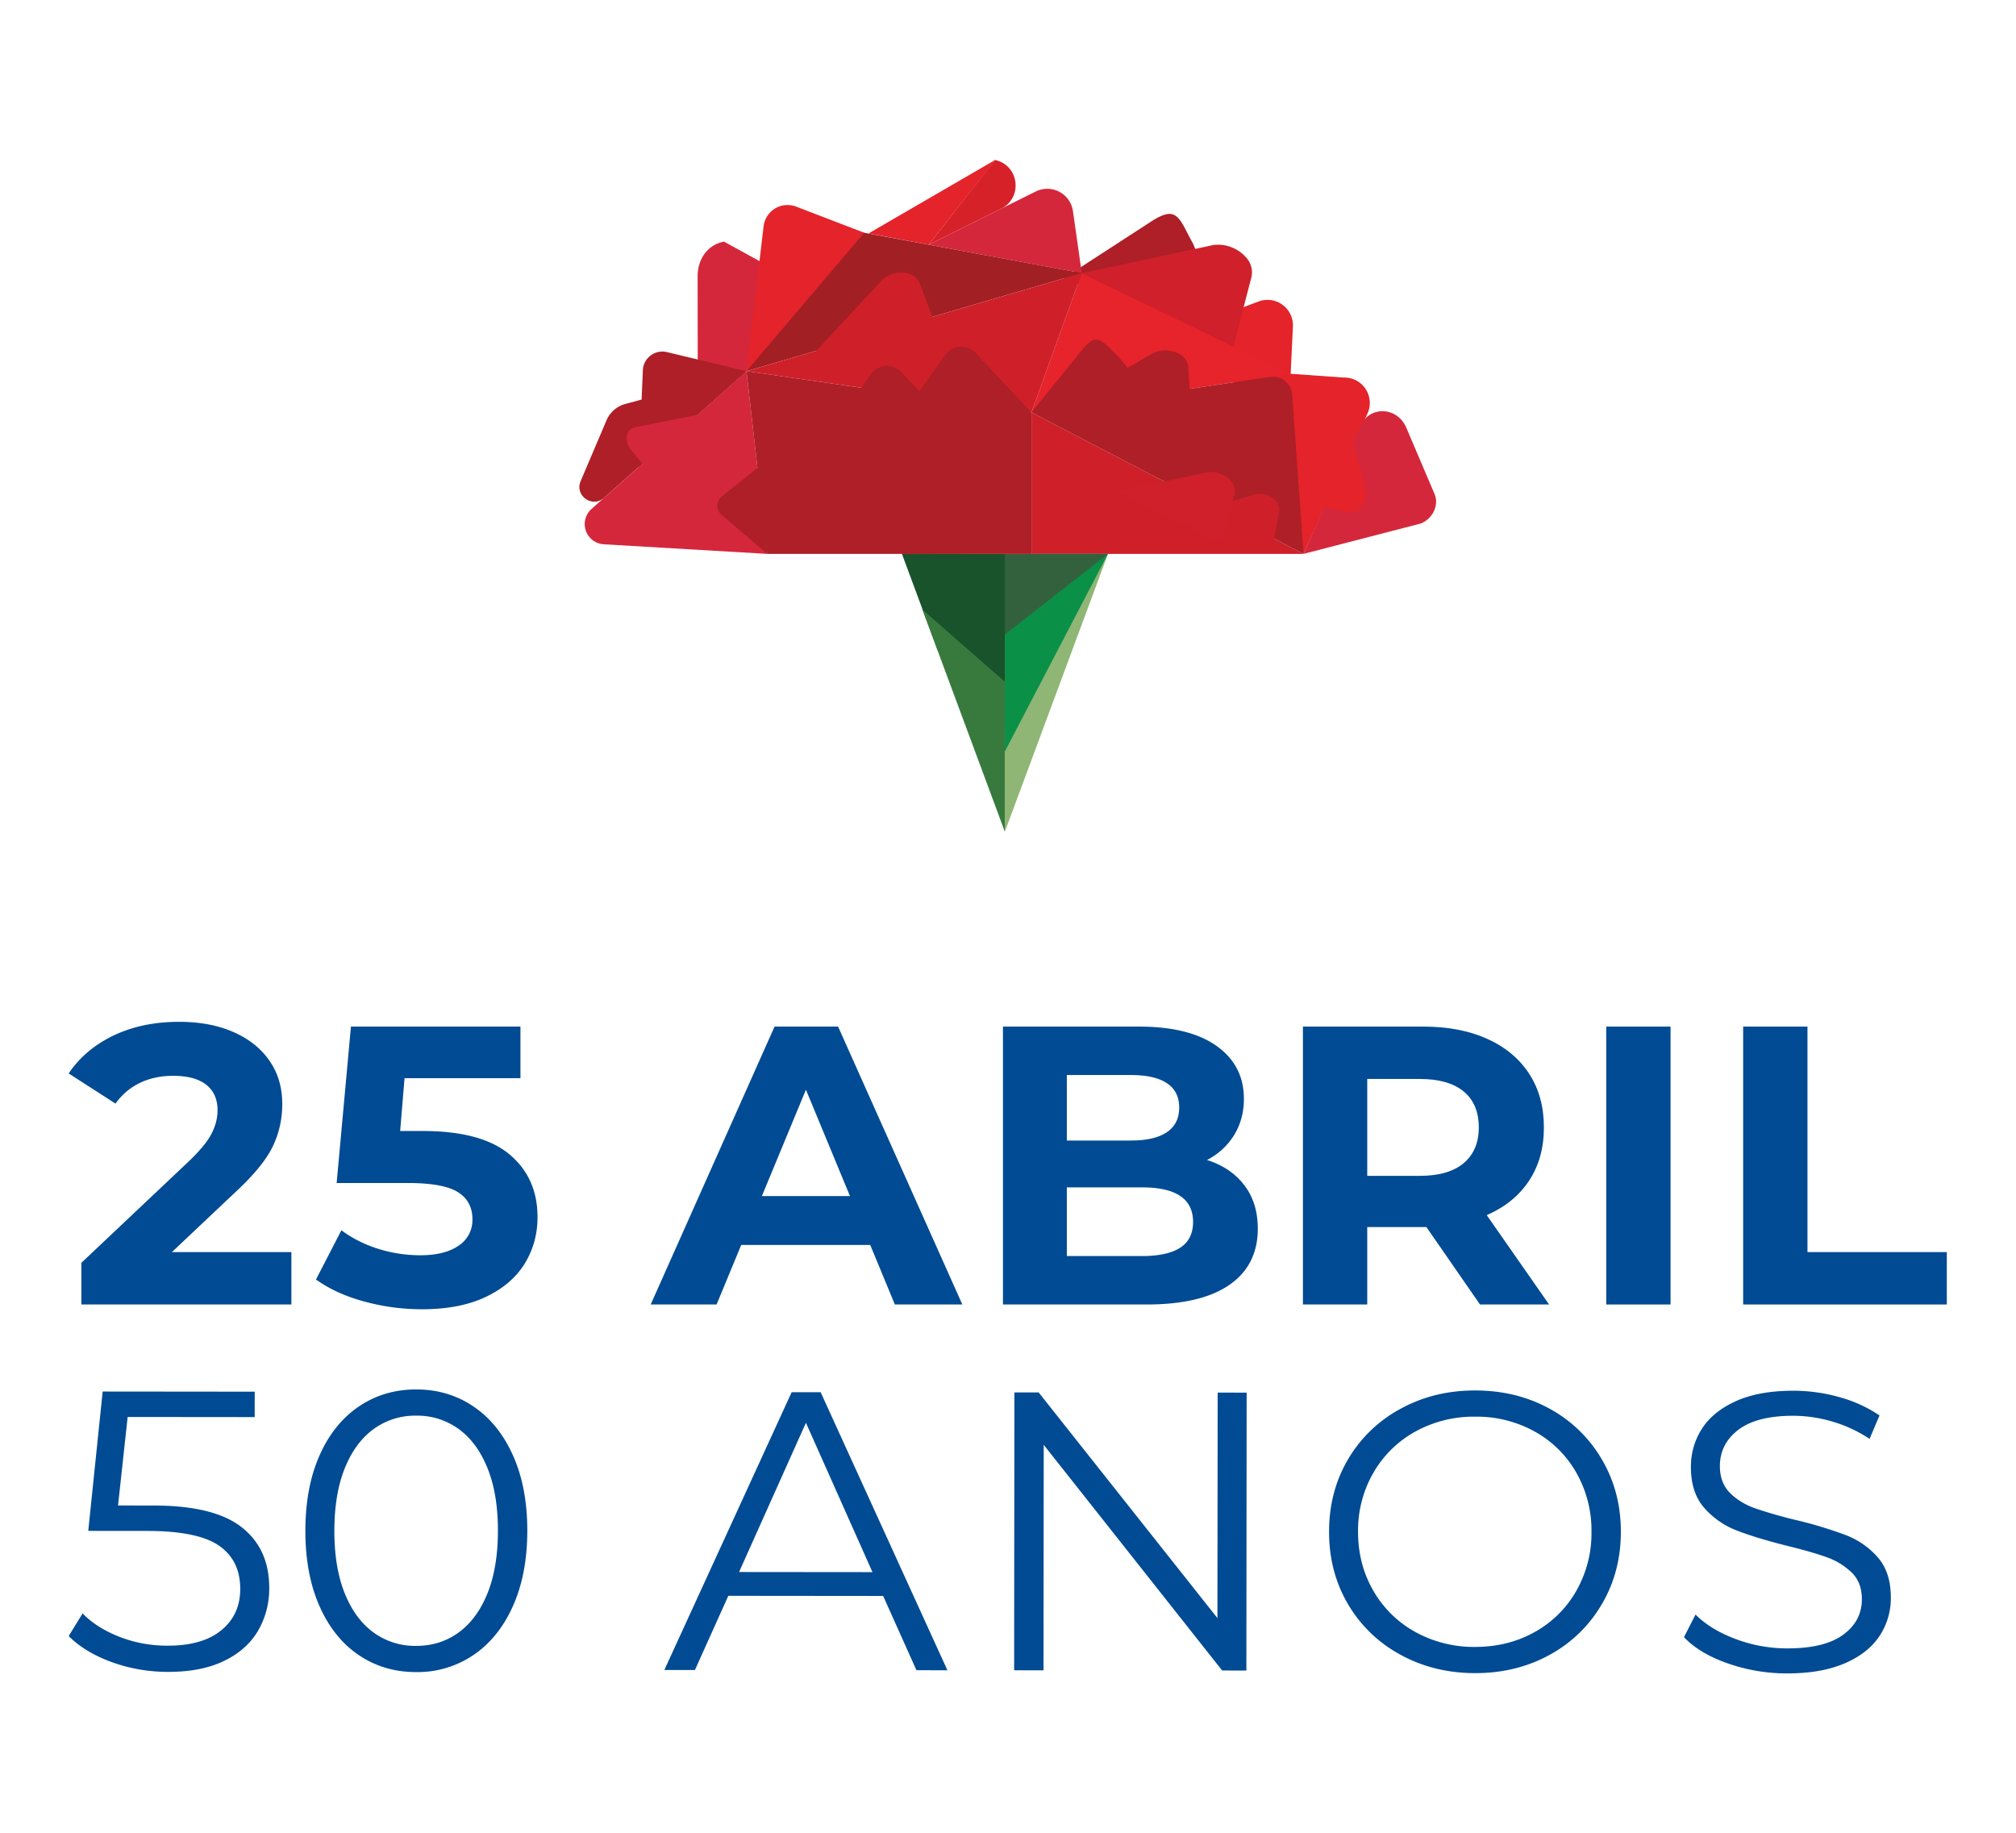 <svg xmlns="http://www.w3.org/2000/svg" viewBox="0 0 88 80" height="80" width="88" xml:space="preserve" id="svg2" version="1.1"><defs id="defs6"><clipPath id="clipPath18" clipPathUnits="userSpaceOnUse"><path id="path16" d="M0 60h66V0H0z"/></clipPath></defs><g transform="matrix(1.333 0 0 -1.333 0 80)" id="g10"><g id="g12"><g clip-path="url(#clipPath18)" id="g14"><g transform="translate(9.542 19.015)" id="g20"><path id="path22" d="M0 0v-1.716h-6.877v1.365l3.51 3.315c.372.355.624.661.754.917.13.255.195.509.195.76 0 .364-.123.643-.371.839-.246.194-.608.292-1.085.292-.399 0-.759-.076-1.079-.228a2.062 2.062 0 01-.806-.682l-1.534.988c.355.528.845.942 1.469 1.242.624.298 1.339.448 2.145.448.676 0 1.268-.11 1.774-.332.507-.22.902-.532 1.183-.936.282-.402.423-.877.423-1.423 0-.494-.104-.958-.312-1.391-.208-.433-.611-.927-1.209-1.482L-3.913 0z" fill="#004b93" fill-opacity="1" fill-rule="nonzero" stroke="none"/></g><g transform="translate(16.685 22.213)" id="g24"><path id="path26" d="M0 0c.611-.512.917-1.196.917-2.054 0-.555-.139-1.06-.416-1.515-.278-.455-.7-.819-1.268-1.092-.568-.273-1.267-.409-2.099-.409-.642 0-1.272.084-1.892.254-.62.168-1.146.409-1.579.721l.832 1.612c.346-.26.745-.462 1.196-.605.45-.143.914-.214 1.391-.214.528 0 .944.104 1.248.312a.998.998 0 01.455.871c0 .39-.158.684-.475.884-.316.199-.864.299-1.644.299h-2.327l.468 5.122H.358v-1.69h-3.796L-3.581.767h.741C-1.558.767-.611.511 0 0" fill="#004b93" fill-opacity="1" fill-rule="nonzero" stroke="none"/></g><g transform="translate(27.834 20.848)" id="g28"><path id="path30" d="M0 0l-1.443 3.484L-2.886 0zm.663-1.599h-4.225l-.806-1.95h-2.158l4.056 9.1h2.08l4.069-9.1h-2.21z" fill="#004b93" fill-opacity="1" fill-rule="nonzero" stroke="none"/></g><g transform="translate(38.647 19.158)" id="g32"><path id="path34" d="M0 0c.282.182.422.464.422.845 0 .754-.559 1.131-1.677 1.131h-2.457V-.273h2.457C-.7-.273-.282-.182 0 0m-3.712 5.655V3.51h2.093c.52 0 .915.091 1.183.273.269.182.403.45.403.806 0 .355-.134.622-.403.799-.268.178-.663.267-1.183.267zm5.811-3.608c.295-.385.442-.86.442-1.423 0-.798-.31-1.411-.929-1.84-.62-.429-1.523-.643-2.711-.643h-4.705v9.1h4.445c1.11 0 1.961-.213 2.555-.637.593-.425.89-1.001.89-1.729 0-.442-.106-.836-.318-1.183a2.227 2.227 0 00-.891-.819c.52-.165.928-.44 1.222-.826" fill="#004b93" fill-opacity="1" fill-rule="nonzero" stroke="none"/></g><g transform="translate(47.931 24.274)" id="g36"><path id="path38" d="M0 0c-.33.273-.81.41-1.443.41h-1.716v-3.173h1.716c.633 0 1.113.139 1.443.417.329.277.494.667.494 1.17C.494-.665.329-.273 0 0m.533-6.974l-1.755 2.535h-1.937v-2.535h-2.106v9.099h3.939c.806 0 1.506-.134 2.1-.403.593-.268 1.05-.65 1.371-1.144.32-.494.481-1.078.481-1.754 0-.676-.163-1.26-.488-1.749-.325-.49-.786-.864-1.384-1.124l2.041-2.925z" fill="#004b93" fill-opacity="1" fill-rule="nonzero" stroke="none"/></g><path id="path40" d="M52.598 26.399h2.106v-9.1h-2.106z" fill="#004b93" fill-opacity="1" fill-rule="nonzero" stroke="none"/><g transform="translate(57.082 26.399)" id="g42"><path id="path44" d="M0 0h2.106v-7.384h4.563V-9.1H0z" fill="#004b93" fill-opacity="1" fill-rule="nonzero" stroke="none"/></g><g transform="translate(7.914 10.005)" id="g46"><path id="path48" d="M0 0c.602-.473.903-1.134.902-1.984A2.73 2.73 0 00.53-3.4c-.248-.416-.618-.743-1.113-.98-.494-.238-1.101-.357-1.82-.356a5.37 5.37 0 00-1.852.32c-.585.213-1.055.497-1.41.853l.456.741c.303-.313.702-.567 1.195-.762a4.296 4.296 0 011.599-.294c.754-.001 1.337.168 1.749.505.412.338.618.788.619 1.352 0 .623-.231 1.096-.694 1.417-.464.321-1.246.482-2.346.483l-1.937.002.472 4.563 4.979-.005-.001-.832-4.16.004-.315-2.899 1.17-.001C-1.561.71-.602.473 0 0" fill="#004b93" fill-opacity="1" fill-rule="nonzero" stroke="none"/></g><g transform="translate(15.021 6.56)" id="g50"><path id="path52" d="M0 0c.403.294.718.723.944 1.286.226.563.339 1.243.34 2.041.001.797-.111 1.477-.336 2.041-.225.563-.539.993-.941 1.288a2.304 2.304 0 01-1.397.443 2.302 2.302 0 01-1.398-.44c-.403-.294-.718-.723-.944-1.286-.226-.563-.339-1.244-.34-2.041-.001-.797.111-1.478.336-2.041.224-.564.539-.993.941-1.288A2.304 2.304 0 01-1.398-.44C-.869-.441-.403-.294 0 0m-3.277-.738c-.55.373-.978.909-1.285 1.607-.307.698-.46 1.519-.459 2.464.001.944.155 1.766.464 2.463.308.697.738 1.232 1.289 1.604.55.372 1.176.558 1.878.557.702 0 1.328-.187 1.878-.561.55-.373.981-.908 1.292-1.606.312-.698.467-1.52.466-2.464-.001-.945-.158-1.766-.471-2.463C1.463.165 1.031-.369.48-.741a3.263 3.263 0 00-1.879-.557c-.702 0-1.328.187-1.878.56" fill="#004b93" fill-opacity="1" fill-rule="nonzero" stroke="none"/></g><g transform="translate(28.57 8.535)" id="g54"><path id="path56" d="M0 0l-2.179 4.89L-4.368.004zm.35-.78l-5.07.005-1.094-2.43-1.001.001 4.169 9.096.949-.001 4.151-9.104-1.014.001z" fill="#004b93" fill-opacity="1" fill-rule="nonzero" stroke="none"/></g><g transform="translate(40.823 14.413)" id="g58"><path id="path60" d="M0 0l-.009-9.1-.793.001-5.843 7.389-.007-7.383-.962.001.009 9.099h.793l5.855-7.39.008 7.384z" fill="#004b93" fill-opacity="1" fill-rule="nonzero" stroke="none"/></g><g transform="translate(50.253 6.572)" id="g62"><path id="path64" d="M0 0a3.526 3.526 0 011.366 1.351 3.81 3.81 0 01.496 1.93 3.819 3.819 0 01-.492 1.931A3.526 3.526 0 01.006 6.565a3.92 3.92 0 01-1.949.489A3.958 3.958 0 01-3.9 6.569a3.566 3.566 0 01-1.379-1.351 3.777 3.777 0 01-.503-1.93c0-.711.165-1.354.499-1.931A3.557 3.557 0 01-3.907.004a3.962 3.962 0 011.957-.49c.719 0 1.369.161 1.95.486m-4.401-.737A4.416 4.416 0 00-6.116.923c-.411.702-.616 1.491-.615 2.366.001.875.207 1.664.62 2.366A4.412 4.412 0 00-4.393 7.31c.732.403 1.549.603 2.451.602.901-.001 1.713-.201 2.437-.6a4.425 4.425 0 001.707-1.659c.416-.707.623-1.498.622-2.373-.001-.876-.209-1.666-.626-2.372A4.428 4.428 0 00.487-.748c-.724-.398-1.537-.597-2.438-.596-.902.001-1.719.204-2.45.607" fill="#004b93" fill-opacity="1" fill-rule="nonzero" stroke="none"/></g><g transform="translate(56.58 5.546)" id="g66"><path id="path68" d="M0 0c-.62.217-1.098.503-1.436.859l.378.741c.329-.33.767-.597 1.312-.801a4.79 4.79 0 011.69-.307C2.758.491 3.369.64 3.777.939c.408.298.612.686.612 1.162.001.364-.109.655-.33.872a2.238 2.238 0 01-.812.501c-.321.117-.767.246-1.339.385-.684.174-1.23.341-1.637.502a2.691 2.691 0 00-1.046.736c-.29.329-.435.776-.434 1.339 0 .459.122.877.365 1.254s.616.677 1.119.903c.503.224 1.127.336 1.872.336a5.557 5.557 0 001.528-.216 4.408 4.408 0 001.292-.593l-.325-.767a4.481 4.481 0 01-1.222.567 4.543 4.543 0 01-1.274.189C1.349 8.11.749 7.957.345 7.65c-.403-.307-.605-.704-.605-1.189 0-.364.11-.657.33-.878.221-.221.498-.39.832-.508a15.31 15.31 0 011.345-.384 13.632 13.632 0 001.618-.49c.411-.16.76-.403 1.046-.729.285-.325.428-.765.427-1.32A2.24 2.24 0 004.967.898C4.719.522 4.34.223 3.829.003c-.512-.221-1.141-.331-1.886-.33A5.833 5.833 0 000 0" fill="#004b93" fill-opacity="1" fill-rule="nonzero" stroke="none"/></g><g transform="translate(32.905 32.78)" id="g70"><path id="path72" d="M0 0l3.377 9.097H0z" fill="#8fb674" fill-opacity="1" fill-rule="nonzero" stroke="none"/></g><g transform="translate(42.067 43.606)" id="g74"><path id="path76" d="M0 0l.271 5.716a.833.833 0 01-1.125.82l-1.624-.61z" fill="#e4232a" fill-opacity="1" fill-rule="nonzero" stroke="none"/></g><g transform="translate(40.388 48.666)" id="g78"><path id="path80" d="M0 0l-1.304 3.338c-.456.82-.508 1.297-1.305.811l-2.962-1.921z" fill="#ae1f27" fill-opacity="1" fill-rule="nonzero" stroke="none"/></g><g transform="translate(32.597 54.782)" id="g82"><path id="path84" d="M0 0l-2.187-2.779-1.968.369z" fill="#e4232a" fill-opacity="1" fill-rule="nonzero" stroke="none"/></g><g transform="translate(30.41 52.002)" id="g86"><path id="path88" d="M0 0l2.174 2.774c.788-.168.923-1.235.201-1.594z" fill="#d72129" fill-opacity="1" fill-rule="nonzero" stroke="none"/></g><g transform="translate(30.41 52.002)" id="g90"><path id="path92" d="M0 0l5.014-.93-.289 2.03a.85.85 0 01-1.22.642z" fill="#d5273b" fill-opacity="1" fill-rule="nonzero" stroke="none"/></g><g transform="translate(26.278 50.081)" id="g94"><path id="path96" d="M0 0l-1.834-2.221-1.595-.486-.004 3.648c.024.577.38.995.865 1.08L-.685.989A.663.663 0 000 0" fill="#d5273b" fill-opacity="1" fill-rule="nonzero" stroke="none"/></g><g transform="translate(24.444 47.86)" id="g98"><path id="path100" d="M0 0l10.981 3.213-7.126 1.321a1.548 1.548 0 01-1.617-.737z" fill="#a21f24" fill-opacity="1" fill-rule="nonzero" stroke="none"/></g><g transform="translate(35.424 51.072)" id="g102"><path id="path104" d="M0 0l6.841-3.298-8.488-1.263z" fill="#e7232b" fill-opacity="1" fill-rule="nonzero" stroke="none"/></g><g transform="translate(24.444 47.86)" id="g106"><path id="path108" d="M0 0l9.334-1.348 1.647 4.561z" fill="#cf202a" fill-opacity="1" fill-rule="nonzero" stroke="none"/></g><g transform="translate(40.388 48.666)" id="g110"><path id="path112" d="M0 0l.582 2.235a.721.721 0 01-.117.627 1.23 1.23 0 01-1.115.465l-4.314-.921z" fill="#cf202c" fill-opacity="1" fill-rule="nonzero" stroke="none"/></g><g transform="translate(19.778 43.712)" id="g114"><path id="path116" d="M0 0l4.666 4.148L.699 3.075a.93.93 0 01-.616-.536L-.764.549C-.965.076-.385-.342 0 0" fill="#ae1f27" fill-opacity="1" fill-rule="nonzero" stroke="none"/></g><g transform="translate(19.773 42.192)" id="g118"><path id="path120" d="M0 0l5.352-.314-.681 5.982-5.073-4.51A.663.663 0 010 0" fill="#d5273b" fill-opacity="1" fill-rule="nonzero" stroke="none"/></g><g transform="translate(42.685 41.878)" id="g122"><path id="path124" d="M0 0h-8.908v4.634z" fill="#cf202a" fill-opacity="1" fill-rule="nonzero" stroke="none"/></g><g transform="translate(42.685 41.878)" id="g126"><path id="path128" d="M0 0l2.112 4.634a.833.833 0 01-.799 1.14l-1.733.123-.636-.592z" fill="#e4232a" fill-opacity="1" fill-rule="nonzero" stroke="none"/></g><g transform="translate(42.685 41.878)" id="g130"><path id="path132" d="M0 0l3.841.995c.404.159.597.619.455.953l-.928 2.18c-.308.723-1.243.712-1.507.048z" fill="#d5273b" fill-opacity="1" fill-rule="nonzero" stroke="none"/></g><g transform="translate(24.444 47.86)" id="g134"><path id="path136" d="M0 0l.561 4.745a.79.79 0 001.067.644l2.227-.855z" fill="#e4232a" fill-opacity="1" fill-rule="nonzero" stroke="none"/></g><g transform="translate(24.444 47.86)" id="g138"><path id="path140" d="M0 0l-2.603.625a.64.64 0 01-.79-.595l-.133-3.164z" fill="#ae1f27" fill-opacity="1" fill-rule="nonzero" stroke="none"/></g><g transform="translate(24.946 44.8)" id="g142"><path id="path144" d="M0 0l-1.303-1.031a.398.398 0 01-.012-.614L.178-2.923z" fill="#ae1f27" fill-opacity="1" fill-rule="nonzero" stroke="none"/></g><g transform="translate(33.777 46.512)" id="g146"><path id="path148" d="M0 0l-1.835 1.95a.641.641 0 01-.987-.066L-4.667-.69z" fill="#ae1f27" fill-opacity="1" fill-rule="nonzero" stroke="none"/></g><g transform="translate(31.348 45.883)" id="g150"><path id="path152" d="M0 0l-1.835 1.95a.641.641 0 01-.987-.066L-4.667-.69z" fill="#ae1f27" fill-opacity="1" fill-rule="nonzero" stroke="none"/></g><g transform="translate(36.281 41.878)" id="g154"><path id="path156" d="M0 0l-3.377-6.473V0z" fill="#0b9048" fill-opacity="1" fill-rule="nonzero" stroke="none"/></g><g transform="translate(36.281 41.878)" id="g158"><path id="path160" d="M0 0l-3.377-2.644L-3.912 0z" fill="#33613e" fill-opacity="1" fill-rule="nonzero" stroke="none"/></g><g transform="translate(29.528 41.896)" id="g162"><path id="path164" d="M0 0l1.178-3.175 2.199-2.591v5.747z" fill="#18532b" fill-opacity="1" fill-rule="nonzero" stroke="none"/></g><g transform="translate(32.905 32.78)" id="g166"><path id="path168" d="M0 0l-2.7 7.274L0 4.91z" fill="#387a3e" fill-opacity="1" fill-rule="nonzero" stroke="none"/></g><g transform="translate(42.314 47.09)" id="g170"><path id="path172" d="M0 0l.372-5.213-8.909 4.634L-.727.583A.635.635 0 000 0" fill="#ae1f27" fill-opacity="1" fill-rule="nonzero" stroke="none"/></g><g transform="translate(38.37 46.206)" id="g174"><path id="path176" d="M0 0l-1.743 2.126c-.527.49-.678.826-1.144.283L-4.593.306z" fill="#ae1f27" fill-opacity="1" fill-rule="nonzero" stroke="none"/></g><g transform="translate(39.02 46.201)" id="g178"><path id="path180" d="M0 0l-.104 1.754a.55.55 0 01-.232.426.94.94 0 01-.916.075L-4.157.574z" fill="#ae1f27" fill-opacity="1" fill-rule="nonzero" stroke="none"/></g><g transform="translate(42.812 43.483)" id="g182"><path id="path184" d="M0 0l1.339-.243a.425.425 0 01.363.096.73.73 0 01.224.676l-.732 2.493z" fill="#e4232a" fill-opacity="1" fill-rule="nonzero" stroke="none"/></g><g transform="translate(41.639 41.903)" id="g186"><path id="path188" d="M0 0l.243 1.339a.425.425 0 01-.096.363.73.73 0 01-.676.224l-2.493-.732z" fill="#cf202a" fill-opacity="1" fill-rule="nonzero" stroke="none"/></g><g transform="translate(30.745 49.061)" id="g190"><path id="path192" d="M0 0l-.615 1.646a.547.547 0 01-.346.339.94.94 0 01-.898-.197l-2.283-2.46z" fill="#cf202a" fill-opacity="1" fill-rule="nonzero" stroke="none"/></g><g transform="translate(25.124 41.878)" id="g194"><path id="path196" d="M0 0h8.653v4.634L-.68 5.982z" fill="#ae1f27" fill-opacity="1" fill-rule="nonzero" stroke="none"/></g><g transform="translate(23.748 46.614)" id="g198"><path id="path200" d="M0 0l-2.952-.591c-.309-.062-.368-.467-.113-.769l.738-.876z" fill="#d5273b" fill-opacity="1" fill-rule="nonzero" stroke="none"/></g><g transform="translate(40.015 42.244)" id="g202"><path id="path204" d="M0 0l.405 1.553a.502.502 0 01-.082.436.856.856 0 01-.775.323l-2.997-.64z" fill="#cf202c" fill-opacity="1" fill-rule="nonzero" stroke="none"/></g></g></g></g></svg>